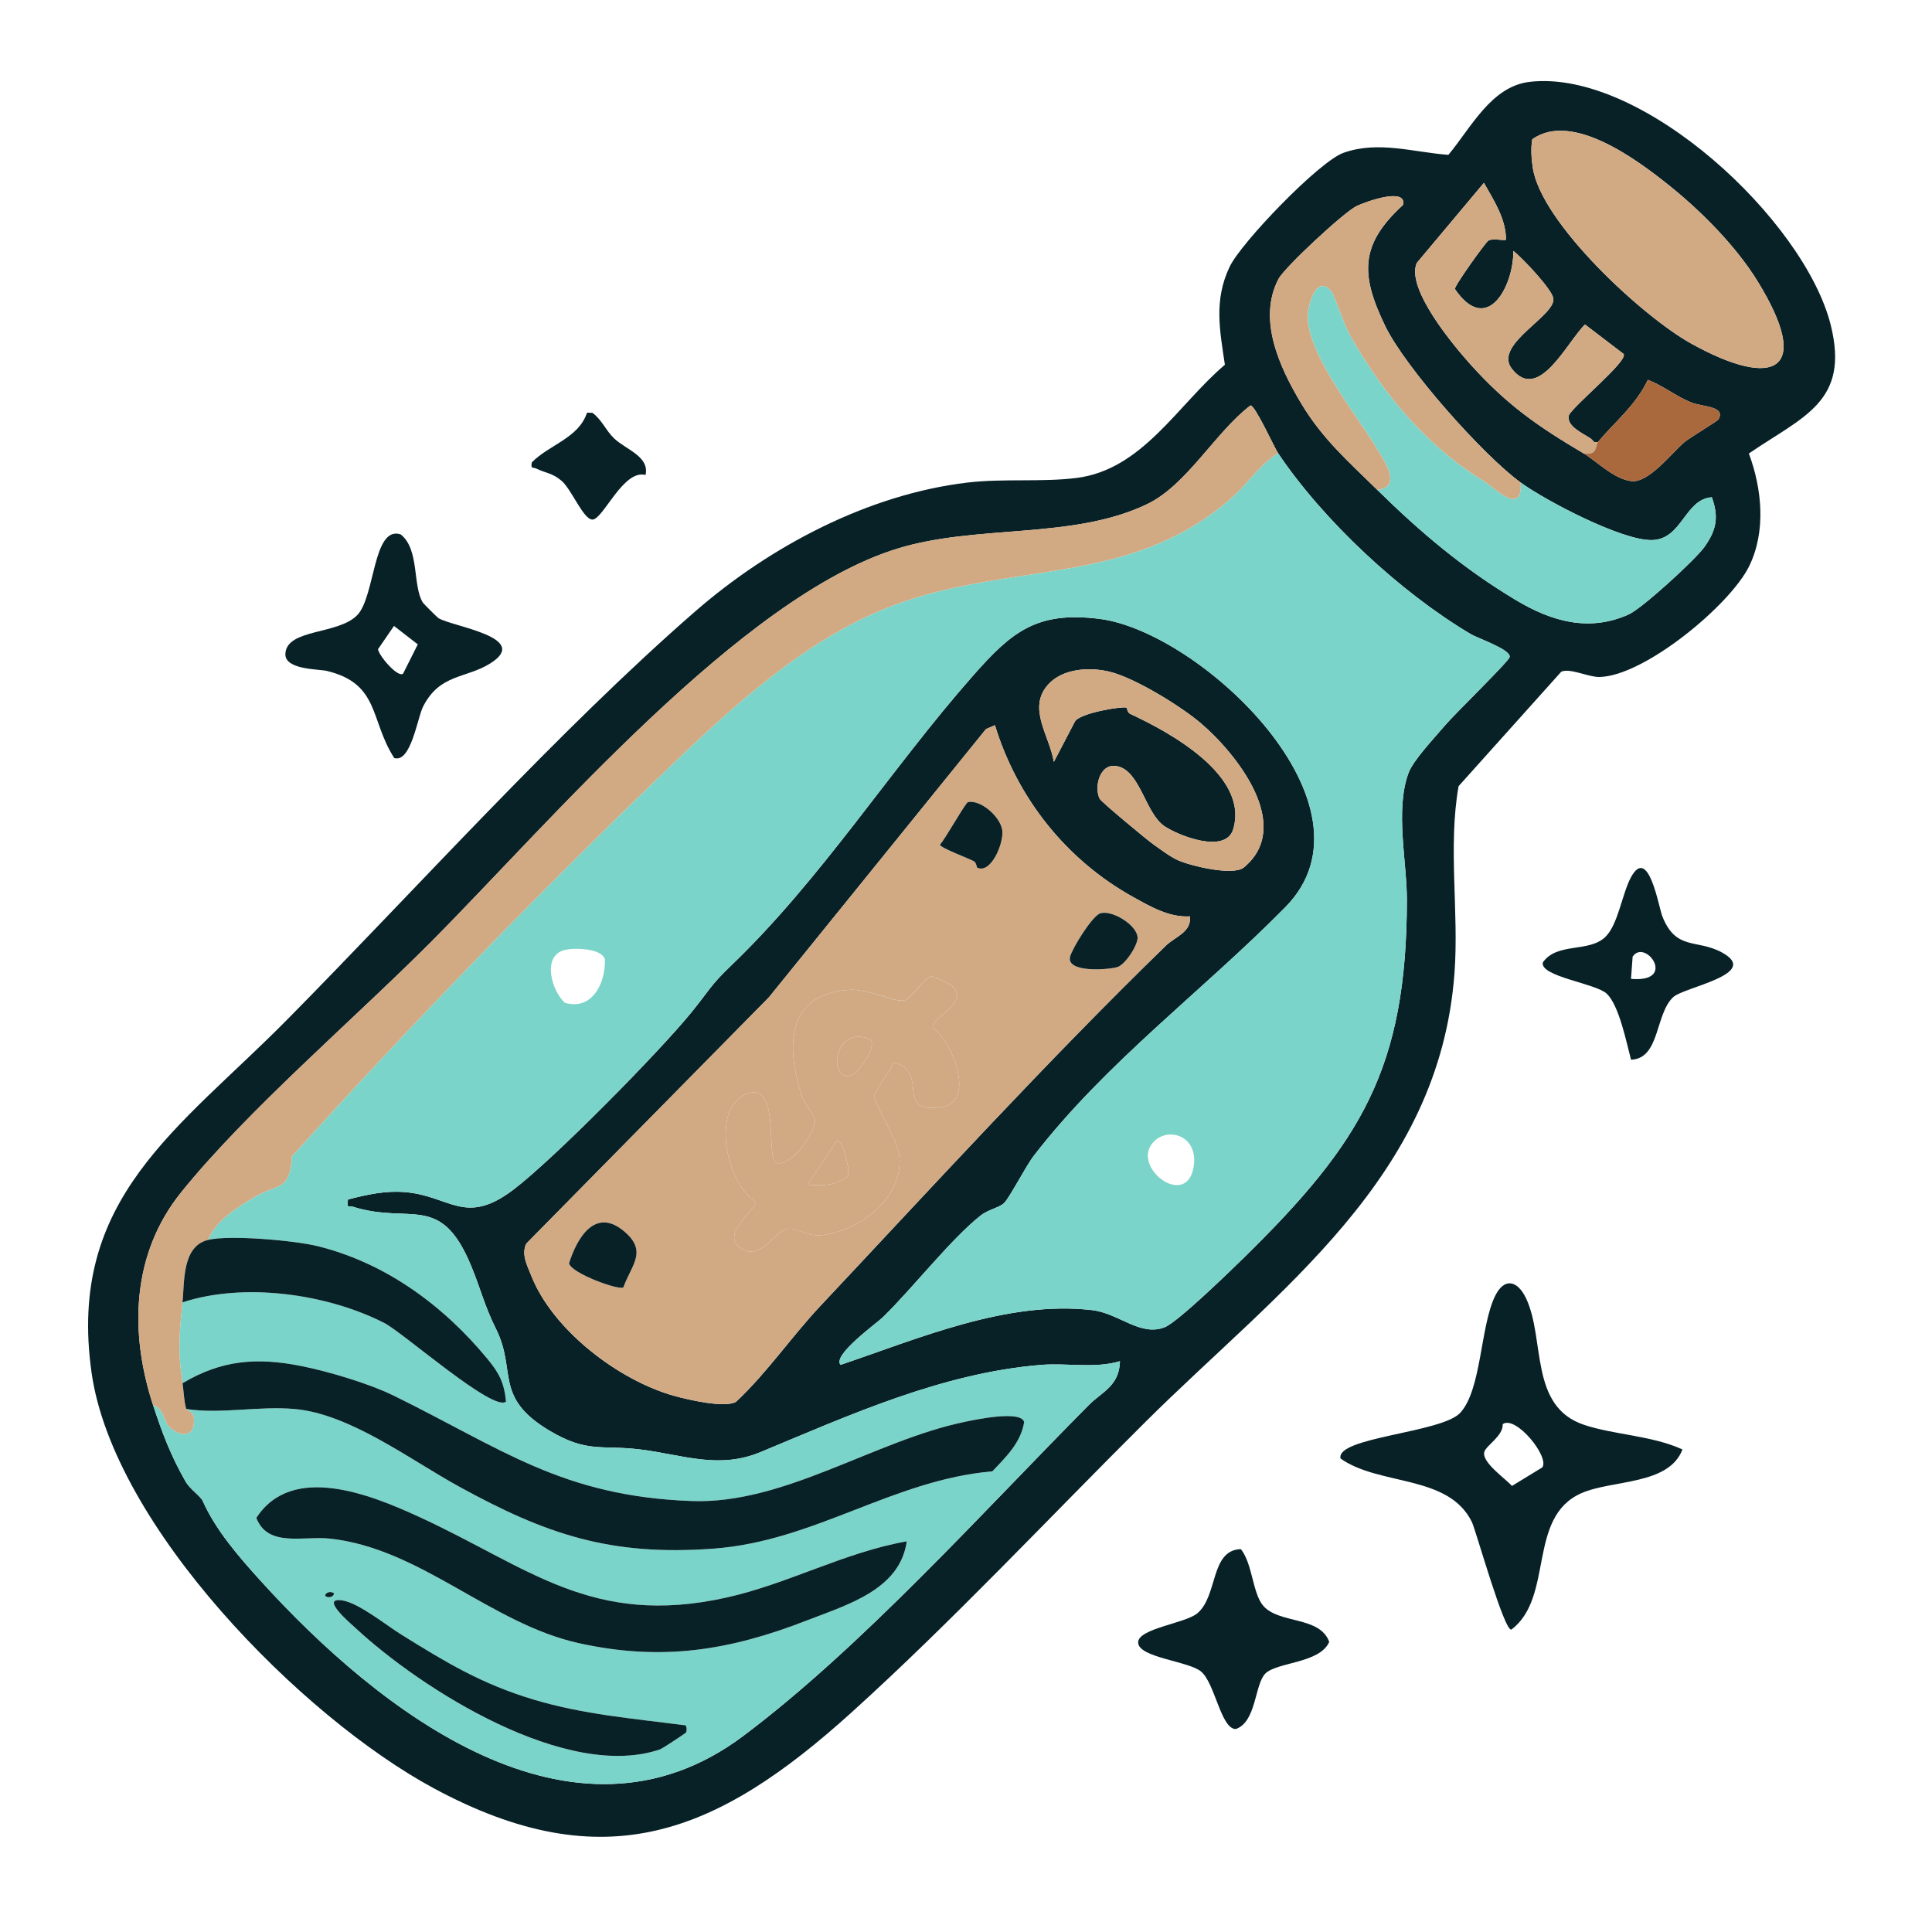<?xml version="1.0" encoding="UTF-8"?>
<svg id="Layer_1" xmlns="http://www.w3.org/2000/svg" version="1.1" viewBox="0 0 1024 1024">
  <!-- Generator: Adobe Illustrator 29.3.1, SVG Export Plug-In . SVG Version: 2.1.0 Build 151)  -->
  <defs>
    <style>
      .st0 {
        fill: #aa683d;
      }

      .st1 {
        fill: #d1aa84;
      }

      .st2 {
        fill: #d1aa84;
      }

      .st3 {
        fill: #7bd4c9;
      }

      .st4 {
        fill: #082127;
      }
    </style>
  </defs>
  <path class="st4" d="M891.74,768.24c-7.27,19.12-37.36,15.94-53.71,23.24-28.73,12.84-14.22,54.89-36.91,72.21-3.72,1.65-18.95-52.82-20.97-56.95-12.41-25.37-48.9-19.05-69.63-33.68-2.68-11.37,53.55-13.54,63.42-24.23,11.29-12.22,10.56-45.18,18.32-61.57,4.94-10.44,12.11-8.7,16.67,1.06,10.15,21.75,1.54,57.09,30.58,66.85,15.99,5.37,35.96,5.63,52.22,13.07ZM817.46,777.75c3.98-5.57-14.14-27.82-20.99-22.93.35,6.24-8.84,11.3-9.76,14.76-1.43,5.43,10.93,13.89,14.68,17.99l16.07-9.82Z"/>
  <path class="st4" d="M224.11,319.38c.3.5,7.6,7.82,8.28,8.24,7.24,4.52,49.56,10.16,27.45,24.01-12.94,8.11-26.68,5.37-35.59,22.87-3.05,5.98-6.42,29.95-15.29,27.28-13-20.1-7.54-39.37-35.72-46.18-4.13-1-22.41-.52-21.98-9.07.67-13.43,27.99-10,38.13-20.54,9.48-9.85,8.21-47.53,22.98-42.76,10.09,7.98,6.18,27.05,11.74,36.15ZM221.44,341.53l-12.62-9.77-8.47,12.34c.47,3.42,10.36,15.13,13.28,12.98l7.81-15.55Z"/>
  <path class="st4" d="M657.68,821.07c6.21,7.69,6.19,23.47,11.86,30.02,8.48,9.77,29.96,5.34,34.98,19.14-4.99,11.49-27.89,10.64-33.93,16.86-5.63,5.8-4.68,25.57-15.57,29.33-7.9.1-10.99-24.17-18.41-30.45-6.57-5.56-33.37-7.39-33.37-15.46,0-7.42,25.05-10.07,31.42-15.46,10.95-9.27,6.75-33.51,23.02-33.98Z"/>
  <path class="st4" d="M864.48,561.68c-2.45-9.16-6.25-28.6-12.81-34.95-5.72-5.53-35.59-9.11-33.94-16.63,7.67-10.87,24.42-4.99,33.21-13.58,6.68-6.53,8.83-22.81,13.42-31.39,9.37-17.5,14.74,15.54,16.7,20.51,7.28,18.44,18.17,11.91,31.52,19.14,21.21,11.48-19.93,18.3-25.76,23.73-9.67,9.03-6.92,32.57-22.35,33.17ZM864.46,518.82c24.87,2.16,7.62-21.74.87-11.79l-.87,11.79Z"/>
  <path class="st4" d="M342.16,251.75c-11.83-3.17-22.5,23.61-28.15,23.63-4.86.02-11.05-16.12-16.5-20.66-4.97-4.14-8.38-3.95-13.2-6.34-1.87-.93-3.12.5-2.44-3.31,9.24-9.42,24.82-12.82,29.25-26.32l2.83.03c5.02,3.57,7.26,9.6,11.66,13.69,6.44,5.98,18.66,9.46,16.55,19.28Z"/>
  <path class="st4" d="M926.94,240.36c6.96,18.71,9.16,41.2.22,59.59-10.1,20.79-55.83,58.53-79.47,58.86-5.99.08-15.48-4.87-20.19-2.79l-54.43,60.68c-5.67,32.22.26,66.49-2.17,99.16-8.05,108.56-93.11,167.56-163.7,237.69-50.9,50.56-102.52,105.83-155.8,154.01-71.11,64.31-130.82,89.15-221.52,40.25-70.01-37.74-169.72-138.85-181.32-220.07-13.26-92.81,46.37-129.32,103.77-187.45,68.3-69.16,144.05-153.51,216.2-216.28,39.58-34.43,91.56-61.99,144.23-68.24,19.05-2.26,39.44-.12,57.94-2.46,34.86-4.42,53.62-38.87,78.51-59.98-2.72-18.39-5.91-34.17,2.51-51.91,6.11-12.87,47.45-55.85,60.37-60.43,18.44-6.54,37.05-.27,55.58,1.08,11.96-14.26,22.68-36.37,43.19-38.7,59.73-6.8,145.66,73.56,159.47,128.93,10.16,40.75-14.6,48.36-43.4,68.07ZM885.16,98.68c-17.2-13.84-51.97-39.91-73.03-24.85-.81,4.96-.47,9.89.24,14.83,4.19,29.33,58.3,79.17,83.91,93.39,44.48,24.69,64.71,14.68,35.14-33.2-11.32-18.32-29.52-36.71-46.26-50.17ZM839.13,240.17c7.34,4.35,15.85,13.45,25.27,14.81,9.31,1.34,21.45-14.75,28.35-20.61,2.88-2.44,17.51-11.14,18.05-12.08,4.1-7.13-8.58-6.58-14.57-9.03-8-3.27-14.79-8.85-22.82-11.94-6.54,13.66-17.29,22-26.5,33h-1.95c-.63-.64-1.2-1.45-1.95-1.95-3.95-2.65-13.01-6.51-11.48-12.28,2.76-5.45,31.59-28.85,29-32.5l-20.45-15.59c-9.4,9.03-24.73,41.99-38.9,23.27-9.79-12.93,24.3-28.22,22.05-37.44-1.24-5.07-16.11-20.88-21.13-24.84.14,18.74-13.95,45.25-30.99,20.18-.29-1.68,16.32-24.81,17.72-25.61,2.42-1.39,6.51-.08,9.36-.42.04-11.12-6.45-20.93-11.69-30.22l-35.61,42.48c-5.8,13.63,19.6,43.89,28.75,54.03,19.24,21.3,35.29,32.41,59.46,46.74ZM806,255.76c-19.98-14.51-61.19-60.95-71.86-83.05-12.98-26.89-13.65-42.99,9.5-64.09,2.16-9.75-20.37-1.49-24.7.65-6.8,3.36-38.07,32.43-41.3,38.59-11.28,21.5.7,46.97,11.83,65.64,11.39,19.11,24.98,30.87,40.54,46.16,23.15,22.76,45.88,41.91,73.57,58.47,18.71,11.19,38.52,17,59.66,7.53,7.12-3.19,35.44-29.1,40.18-35.81,6.29-8.89,7.71-15.72,3.88-26.29-14.45,1.03-15.63,22.32-31.75,22.69-15.85.36-56.21-20.81-69.55-30.49ZM81.16,744.84c4.79,14.61,9.38,26.74,17.16,40.33,2.46,4.3,7.96,7.77,9.13,10.38,6.87,15.36,18.67,29.09,31.17,42.85,61.48,67.66,164.63,149.67,255.23,81.76,62.7-46.99,127.18-118.96,183.16-175.37,7.16-7.22,16.19-10.07,16.6-23.32-13.55,4.01-27.96.82-41.86,1.96-52.33,4.28-101.22,26.48-148.64,46.21-22.3,9.28-41.19,1.4-63.79-1.39-20.56-2.54-27.97,2.11-48.34-10.12-29.37-17.63-17.01-31.6-28.06-53.71-6.17-12.35-7.97-20.84-13.25-33.59-16.12-38.93-32.01-21.72-62.4-31.16-2.75-.85-3.44,1.16-2.84-3.92,10.06-2.57,19.65-4.76,30.19-3.9,24,1.95,31.74,18.12,57.32-1.17,21.17-15.96,77.49-73.09,94.7-94.31,8.99-11.09,9.94-14.13,20.54-24.28,48.23-46.17,84.62-104.13,128.55-153.98,20.5-23.26,33.77-34.27,67.01-30.09,53.5,6.73,151.6,98.87,98.54,152.78-43.5,44.19-94.89,82-133.29,131.71-4.33,5.61-12.86,22.27-15.8,25.12-2.65,2.58-8.27,3.28-12.68,6.81-15.88,12.73-35.58,38.1-51.53,53.69-3.36,3.28-27.08,20.23-22.45,25.27,41.65-14.05,88.19-34.21,133.25-29.01,14.27,1.65,25.66,14.25,38.61,9.04,6.97-2.8,35.13-30.17,42.53-37.44,61.28-60.25,85.71-99.61,85.76-189.16.01-19.98-6.34-47.63.87-67.15,2.55-6.91,14.16-19.02,19.47-25.34,4.81-5.73,33.56-33.64,34.11-36.06.9-3.96-16.55-9.78-20.77-12.29-37.07-22-77.97-60.04-101.96-95.81-2.01-2.99-12.09-25.26-14.61-25.29-18.84,14.41-33.73,42.22-54.8,52.33-39.46,18.94-89.96,10.54-132.32,23.56-82.93,25.49-184.56,145.55-247.35,208.61-40.33,40.5-97.58,89.45-132.35,132.64-26.37,32.76-27.39,74.5-14.81,112.82ZM659.29,459.75c26.55-22.07-3.79-60.16-22.79-76.39-10.68-9.12-35.34-24.26-48.6-27.39-10.59-2.5-24.7-1.68-32.38,6.87-11.23,12.52.85,27.2,3.03,40.99l11.21-21.45c2.89-4.63,25.28-8.15,27.38-7.31.22.09.31,2.57,1.85,3.28,20.56,9.54,63.25,32.57,54.63,61.17-4.01,13.29-29.04,3.43-36.52-1.69-10.05-6.88-12.76-29.17-24.91-31.72-9.41-1.98-12.38,11.18-9.35,17.23.84,1.67,24.99,21.73,28.47,24.18,3.79,2.66,8.98,6.63,13.02,8.42,7.01,3.1,29.39,8.44,34.96,3.81ZM527.34,384.37l-4.74,2.05-115.04,142.16-128.62,130.57c-2.74,5.74.5,11.55,2.58,16.85,11.4,29.06,46.64,55.86,76.31,63.98,7.32,2,26.48,6.4,32.27,3.02,16.46-15.42,29.33-34.45,44.68-50.79,60.26-64.15,119.96-129.53,183.14-190.98,4.93-4.79,13.79-7.21,12.72-15.53-10.85.66-20.69-5.08-29.83-10.13-35.55-19.67-61.61-52.45-73.47-91.19Z"/>
  <path class="st3" d="M677.4,240.17c23.99,35.77,64.9,73.81,101.96,95.81,4.22,2.51,21.67,8.33,20.77,12.29-.55,2.42-29.3,30.34-34.11,36.06-5.31,6.33-16.92,18.43-19.47,25.34-7.21,19.51-.85,47.16-.87,67.15-.05,89.56-24.49,128.92-85.76,189.16-7.4,7.27-35.56,34.64-42.53,37.44-12.95,5.21-24.34-7.4-38.61-9.04-45.06-5.19-91.6,14.96-133.25,29.01-4.64-5.05,19.09-21.99,22.45-25.27,15.96-15.59,35.65-40.96,51.53-53.69,4.41-3.53,10.03-4.23,12.68-6.81,2.94-2.85,11.46-19.51,15.8-25.12,38.39-49.71,89.78-87.52,133.29-131.71,53.06-53.9-45.04-146.05-98.54-152.78-33.24-4.18-46.51,6.83-67.01,30.09-43.93,49.85-80.33,107.81-128.55,153.98-10.6,10.15-11.54,13.19-20.54,24.28-17.2,21.22-73.53,78.35-94.7,94.31-25.58,19.29-33.32,3.12-57.32,1.17-10.54-.86-20.13,1.33-30.19,3.9-.6,5.08.09,3.07,2.84,3.92,30.39,9.43,46.28-7.78,62.4,31.16,5.28,12.75,7.08,21.24,13.25,33.59,11.05,22.11-1.32,36.08,28.06,53.71,20.37,12.22,27.78,7.58,48.34,10.12,22.6,2.79,41.49,10.67,63.79,1.39,47.42-19.73,96.31-41.93,148.64-46.21,13.9-1.14,28.31,2.05,41.86-1.96-.41,13.26-9.44,16.11-16.6,23.32-55.98,56.41-120.45,128.38-183.16,175.37-90.61,67.91-193.76-14.1-255.23-81.76-12.5-13.76-24.29-27.49-31.17-42.85-1.17-2.61-6.67-6.09-9.13-10.38-7.78-13.58-12.36-25.72-17.16-40.33,5.66,1.5,5.81,8.61,8.32,11.17,5.37,5.51,14.1,6.65,13.31-4.34-.26-3.56-3.88-4.18-4.09-4.88,18.33,2.86,38.26-1.69,57.46.02,29.39,2.62,61.15,26.85,87.36,41.24,45.94,25.2,79.89,36.85,134.76,32.76,53.6-3.99,94.9-36.4,147.68-40.96,7.23-7.65,15.06-15.1,16.87-26.09-1.57-6.5-26.08-1.25-31.13-.21-48.02,9.85-95.86,43.87-145.18,42.04-68.8-2.55-100.57-27.82-158.22-56.03-12.47-6.1-33.87-12.6-48.81-15.56-23.29-4.62-42.13-3.18-62.75,9.16-2.63-17.35-1.69-25.98,0-42.87,32.61-10.72,76.53-4.6,106.95,10.94,10.01,5.11,57.89,47.42,64.51,41.66-.96-9.91-3.6-15.02-9.69-22.44-23.36-28.41-54.02-50.99-90.1-59.94-12.31-3.05-46.54-6.05-58.03-3.35,3.77-10.25,15.91-17.55,24.86-22.88,11.61-6.92,18.52-2.67,19.52-21.4,61.05-67.7,126.13-135.01,192.07-198.6,36.94-35.63,77.82-74.84,126.04-93.17,62.93-23.92,126.54-9.81,180.22-57.5,8.57-7.61,14.52-17.39,24.31-23.43ZM298.82,503.64c-11.66,3.43-6.36,21.62.56,27.85,14.46,4.29,21.65-10.42,21.23-23.06-1.85-6.04-16.96-6.21-21.8-4.79ZM611.62,605.01c-12.92,12.93,16.68,35.95,20.91,14.1,3.23-16.72-12.81-22.21-20.91-14.1ZM480.59,816.94c-32.85,5.75-63.02,22.61-95.81,29.85-71.33,15.76-104.77-16.28-162.92-42.94-25.34-11.62-67.13-28.57-86.01.68,6.12,15.85,25.04,9.4,39.26,10.99,48.11,5.36,84.86,45.03,131.67,55.39,44.08,9.76,80,3.88,121.14-12.15,21.11-8.23,49.15-16.23,52.66-41.82ZM176.62,844.23c-2.74-1.4-5.2,1.23-3.88,1.91,2.74,1.4,5.2-1.23,3.88-1.91ZM212.85,866.46c-8.51-5.29-22.73-16.92-31.51-18.21-12.1-1.79,4.5,12.23,6.95,14.51,35.19,32.74,112.46,81.54,161.84,64.36.76-.27,13.02-8.27,13.54-8.89.25-.29.81-4.3-1.19-3.85-27.3-3.58-53.14-5.61-79.72-13.58-27.56-8.26-46.44-19.76-69.9-34.33Z"/>
  <path class="st1" d="M677.4,240.17c-9.79,6.05-15.73,15.82-24.31,23.43-53.68,47.68-117.3,33.58-180.22,57.5-48.22,18.33-89.1,57.54-126.04,93.17-65.94,63.6-131.02,130.91-192.07,198.6-1,18.73-7.91,14.48-19.52,21.4-8.95,5.33-21.09,12.63-24.86,22.88-13.98,3.29-12.56,22.34-13.64,33.12-1.69,16.89-2.63,25.52,0,42.87.65,4.27.74,9.47,1.95,13.64.2.7,3.83,1.32,4.09,4.88.79,11-7.94,9.85-13.31,4.34-2.5-2.57-2.66-9.67-8.32-11.17-12.58-38.32-11.56-80.06,14.81-112.82,34.77-43.2,92.03-92.14,132.35-132.64,62.78-63.06,164.41-183.12,247.35-208.61,42.36-13.02,92.87-4.62,132.32-23.56,21.07-10.12,35.96-37.92,54.8-52.33,2.52.03,12.61,22.3,14.61,25.29Z"/>
  <path class="st3" d="M730.01,259.66c13.29-1.66,3.98-14.85-.34-22.06-10.05-16.77-37.2-50.35-36.5-70.31.22-6.35,4.74-22.14,12.52-12.87,1.35,1.61,6.86,17.9,9.87,23.25,17.7,31.37,40.54,58.78,70.82,77.26,5.33,3.25,20.74,19.3,19.63.84,13.33,9.68,53.69,30.86,69.55,30.49,16.12-.37,17.3-21.67,31.75-22.69,3.82,10.57,2.41,17.39-3.88,26.29-4.75,6.71-33.06,32.62-40.18,35.81-21.13,9.47-40.94,3.66-59.66-7.53-27.69-16.56-50.42-35.71-73.57-58.47Z"/>
  <path class="st1" d="M885.16,98.68c16.74,13.46,34.94,31.85,46.26,50.17,29.56,47.88,9.34,57.89-35.14,33.2-25.62-14.22-79.72-64.06-83.91-93.39-.71-4.93-1.05-9.87-.24-14.83,21.07-15.06,55.83,11.01,73.03,24.85Z"/>
  <path class="st1" d="M806,255.76c1.11,18.47-14.3,2.42-19.63-.84-30.28-18.49-53.12-45.89-70.82-77.26-3.02-5.34-8.52-21.64-9.87-23.25-7.78-9.27-12.3,6.52-12.52,12.87-.7,19.96,26.45,53.54,36.5,70.31,4.32,7.21,13.64,20.41.34,22.06-15.56-15.3-29.16-27.05-40.54-46.16-11.13-18.67-23.1-44.14-11.83-65.64,3.23-6.16,34.51-35.23,41.3-38.59,4.33-2.14,26.86-10.41,24.7-.65-23.15,21.1-22.48,37.2-9.5,64.09,10.67,22.1,51.88,68.54,71.86,83.05Z"/>
  <path class="st1" d="M839.13,240.17c-24.17-14.32-40.22-25.43-59.46-46.74-9.15-10.13-34.55-40.4-28.75-54.03l35.61-42.48c5.24,9.29,11.73,19.1,11.69,30.22-2.85.35-6.94-.96-9.36.42-1.4.8-18.01,23.93-17.72,25.61,17.04,25.07,31.13-1.44,30.99-20.18,5.02,3.96,19.9,19.77,21.13,24.84,2.24,9.22-31.85,24.51-22.05,37.44,14.17,18.72,29.51-14.24,38.9-23.27l20.45,15.59c2.59,3.65-26.24,27.05-29,32.5-1.54,5.77,7.52,9.63,11.48,12.28l1.95,1.95h1.95c-1.44,1.72-.06,7.51-7.79,5.85Z"/>
  <path class="st0" d="M846.92,234.33c9.2-11.01,19.95-19.35,26.5-33,8.03,3.09,14.82,8.67,22.82,11.94,5.99,2.45,18.67,1.91,14.57,9.03-.54.94-15.18,9.64-18.05,12.08-6.91,5.86-19.04,21.95-28.35,20.61-9.42-1.36-17.93-10.46-25.27-14.81,7.74,1.67,6.36-4.13,7.79-5.85Z"/>
  <path class="st0" d="M844.97,234.33l-1.95-1.95c.75.5,1.32,1.31,1.95,1.95Z"/>
  <path class="st4" d="M96.74,733.15c20.62-12.35,39.46-13.79,62.75-9.16,14.95,2.97,36.34,9.46,48.81,15.56,57.65,28.21,89.42,53.48,158.22,56.03,49.32,1.83,97.16-32.19,145.18-42.04,5.04-1.03,29.56-6.29,31.13.21-1.81,11-9.64,18.45-16.87,26.09-52.79,4.56-94.08,36.97-147.68,40.96-54.87,4.08-88.82-7.56-134.76-32.76-26.22-14.38-57.97-38.62-87.36-41.24-19.21-1.71-39.13,2.84-57.46-.02-1.21-4.16-1.3-9.37-1.95-13.64Z"/>
  <path class="st4" d="M480.59,816.94c-3.51,25.6-31.55,33.6-52.66,41.82-41.14,16.03-77.06,21.9-121.14,12.15-46.81-10.36-83.56-50.02-131.67-55.39-14.23-1.59-33.15,4.86-39.26-10.99,18.88-29.25,60.66-12.3,86.01-.68,58.15,26.66,91.59,58.7,162.92,42.94,32.79-7.24,62.95-24.11,95.81-29.85Z"/>
  <path class="st4" d="M110.38,657.15c11.5-2.7,45.73.3,58.03,3.35,36.08,8.94,66.74,31.53,90.1,59.94,6.1,7.41,8.73,12.52,9.69,22.44-6.63,5.76-54.51-36.55-64.51-41.66-30.42-15.54-74.34-21.66-106.95-10.94,1.08-10.79-.34-29.84,13.64-33.12Z"/>
  <path class="st4" d="M212.85,866.46c23.46,14.57,42.35,26.07,69.9,34.33,26.59,7.97,52.42,10,79.72,13.58,2-.45,1.44,3.56,1.19,3.85-.52.62-12.77,8.62-13.54,8.89-49.38,17.19-126.65-31.62-161.84-64.36-2.44-2.27-19.05-16.29-6.95-14.51,8.77,1.3,22.99,12.92,31.51,18.21Z"/>
  <path class="st4" d="M176.62,844.23c1.32.68-1.14,3.31-3.88,1.91-1.32-.68,1.14-3.31,3.88-1.91Z"/>
  <path class="st2" d="M527.34,384.37c11.86,38.74,37.92,71.53,73.47,91.19,9.14,5.05,18.98,10.79,29.83,10.13,1.07,8.32-7.8,10.74-12.72,15.53-63.17,61.45-122.88,126.83-183.14,190.98-15.35,16.34-28.22,35.37-44.68,50.79-5.79,3.39-24.95-1.01-32.27-3.02-29.67-8.12-64.91-34.92-76.31-63.98-2.08-5.3-5.32-11.11-2.58-16.85l128.62-130.57,115.04-142.16,4.74-2.05ZM517.98,459.9c7.18,3.46,14.12-12.9,13.24-19.83-.91-7.09-11.39-16.34-18.15-14.92-1.32.28-12.18,19.78-14.89,22.56.11,1.64,15.15,7.19,18.04,8.81,1.28.72,1.44,3.24,1.76,3.39ZM583.34,484.02c-4.38,1.18-15.04,18.63-16.16,23.03-2.19,8.59,19.84,7.04,25.06,5.52,4.14-1.21,11.06-11.85,10.7-15.86-.59-6.59-13.4-14.36-19.6-12.69ZM505.32,523.28c-1.45-1.62-10.21-5.98-12.11-5.77-4.68,2.03-9.73,11.54-14.03,12.72s-18.91-6.16-28.72-5.6c-34.19,1.95-33.82,30.66-25.37,56.5,1.47,4.51,6.44,9.3,6.8,12.81.59,5.78-12.4,24.51-20.26,22.44-6.3-1.32,2.84-45.16-16.73-36.19-18.21,8.35-9.6,47.5,5.67,56.78.59,3.35-16.93,16.13-9.66,23.13,11.15,10.75,20.04-8.16,26.41-8.82s10.3,4.92,20.47,3.09c19.3-3.47,40.52-19.61,38.95-41.02-.71-9.65-14.21-29.33-13.4-32.67.38-1.56,7.33-12.34,8.95-14.6.75-1.06.05-3.73,3.37-2.39,16.33,6.56-1.47,26.52,23.34,23.14,18.26-2.49,6.17-34.59-4.63-41.97-1.04-5.82,19-12.58,10.95-21.58ZM330.38,682.34c4.39-12.12,13.15-19.22.11-29.98-15-12.36-24.61,3.54-28.88,17.19.99,5.26,26.42,14.49,28.77,12.78Z"/>
  <path class="st1" d="M659.29,459.75c-5.57,4.63-27.95-.72-34.96-3.81-4.04-1.79-9.23-5.75-13.02-8.42-3.48-2.45-27.63-22.51-28.47-24.18-3.03-6.05-.06-19.21,9.35-17.23,12.15,2.55,14.86,24.84,24.91,31.72,7.48,5.12,32.51,14.99,36.52,1.69,8.62-28.6-34.07-51.63-54.63-61.17-1.54-.71-1.63-3.19-1.85-3.28-2.1-.84-24.49,2.68-27.38,7.31l-11.21,21.45c-2.18-13.79-14.27-28.47-3.03-40.99,7.67-8.55,21.78-9.37,32.38-6.87,13.26,3.13,37.92,18.27,48.6,27.39,19,16.23,49.34,54.32,22.79,76.39Z"/>
  <path class="st4" d="M330.38,682.34c-2.35,1.71-27.78-7.53-28.77-12.78,4.27-13.66,13.88-29.56,28.88-17.19,13.05,10.76,4.29,17.86-.11,29.98Z"/>
  <path class="st4" d="M583.34,484.02c6.2-1.68,19.01,6.09,19.6,12.69.36,4.01-6.56,14.65-10.7,15.86-5.22,1.53-27.25,3.07-25.06-5.52,1.12-4.4,11.78-21.84,16.16-23.03Z"/>
  <path class="st4" d="M517.98,459.9c-.32-.15-.48-2.67-1.76-3.39-2.89-1.62-17.93-7.16-18.04-8.81,2.7-2.78,13.56-22.28,14.89-22.56,6.75-1.41,17.24,7.84,18.15,14.92.89,6.93-6.06,23.29-13.24,19.83Z"/>
  <path class="st2" d="M505.32,523.28c8.05,9-11.99,15.75-10.95,21.58,10.8,7.37,22.89,39.48,4.63,41.97-24.81,3.38-7.01-16.58-23.34-23.14-3.32-1.33-2.61,1.34-3.37,2.39-1.61,2.26-8.57,13.04-8.95,14.6-.81,3.35,12.7,23.02,13.4,32.67,1.57,21.41-19.65,37.55-38.95,41.02-10.17,1.83-14.42-3.72-20.47-3.09-6.37.66-15.26,19.57-26.41,8.82-7.27-7.01,10.25-19.79,9.66-23.13-15.27-9.28-23.88-48.43-5.67-56.78,19.57-8.97,10.43,34.87,16.73,36.19,7.86,2.08,20.85-16.66,20.26-22.44-.36-3.51-5.33-8.3-6.8-12.81-8.45-25.84-8.82-54.55,25.37-56.5,9.81-.56,24.27,6.82,28.72,5.6s9.34-10.69,14.03-12.72c1.9-.21,10.65,4.15,12.11,5.77ZM452.98,569.08c1.47-.85,14.22-16.52,6.86-18.81-19.74-6.16-20.62,26.73-6.86,18.81ZM449.02,623.63c1.5-2.61.1-6.59-.48-9.44-.44-2.13-2.16-9.43-4.93-9.64l-15.61,23.36c7.87.52,14.53.67,21.02-4.28Z"/>
  <path class="st1" d="M449.02,623.63c-6.48,4.95-13.15,4.8-21.02,4.28l15.61-23.36c2.77.21,4.49,7.51,4.93,9.64.58,2.85,1.98,6.83.48,9.44Z"/>
  <path class="st1" d="M452.98,569.08c-13.75,7.92-12.88-24.97,6.86-18.81,7.36,2.29-5.39,17.96-6.86,18.81Z"/>
</svg>